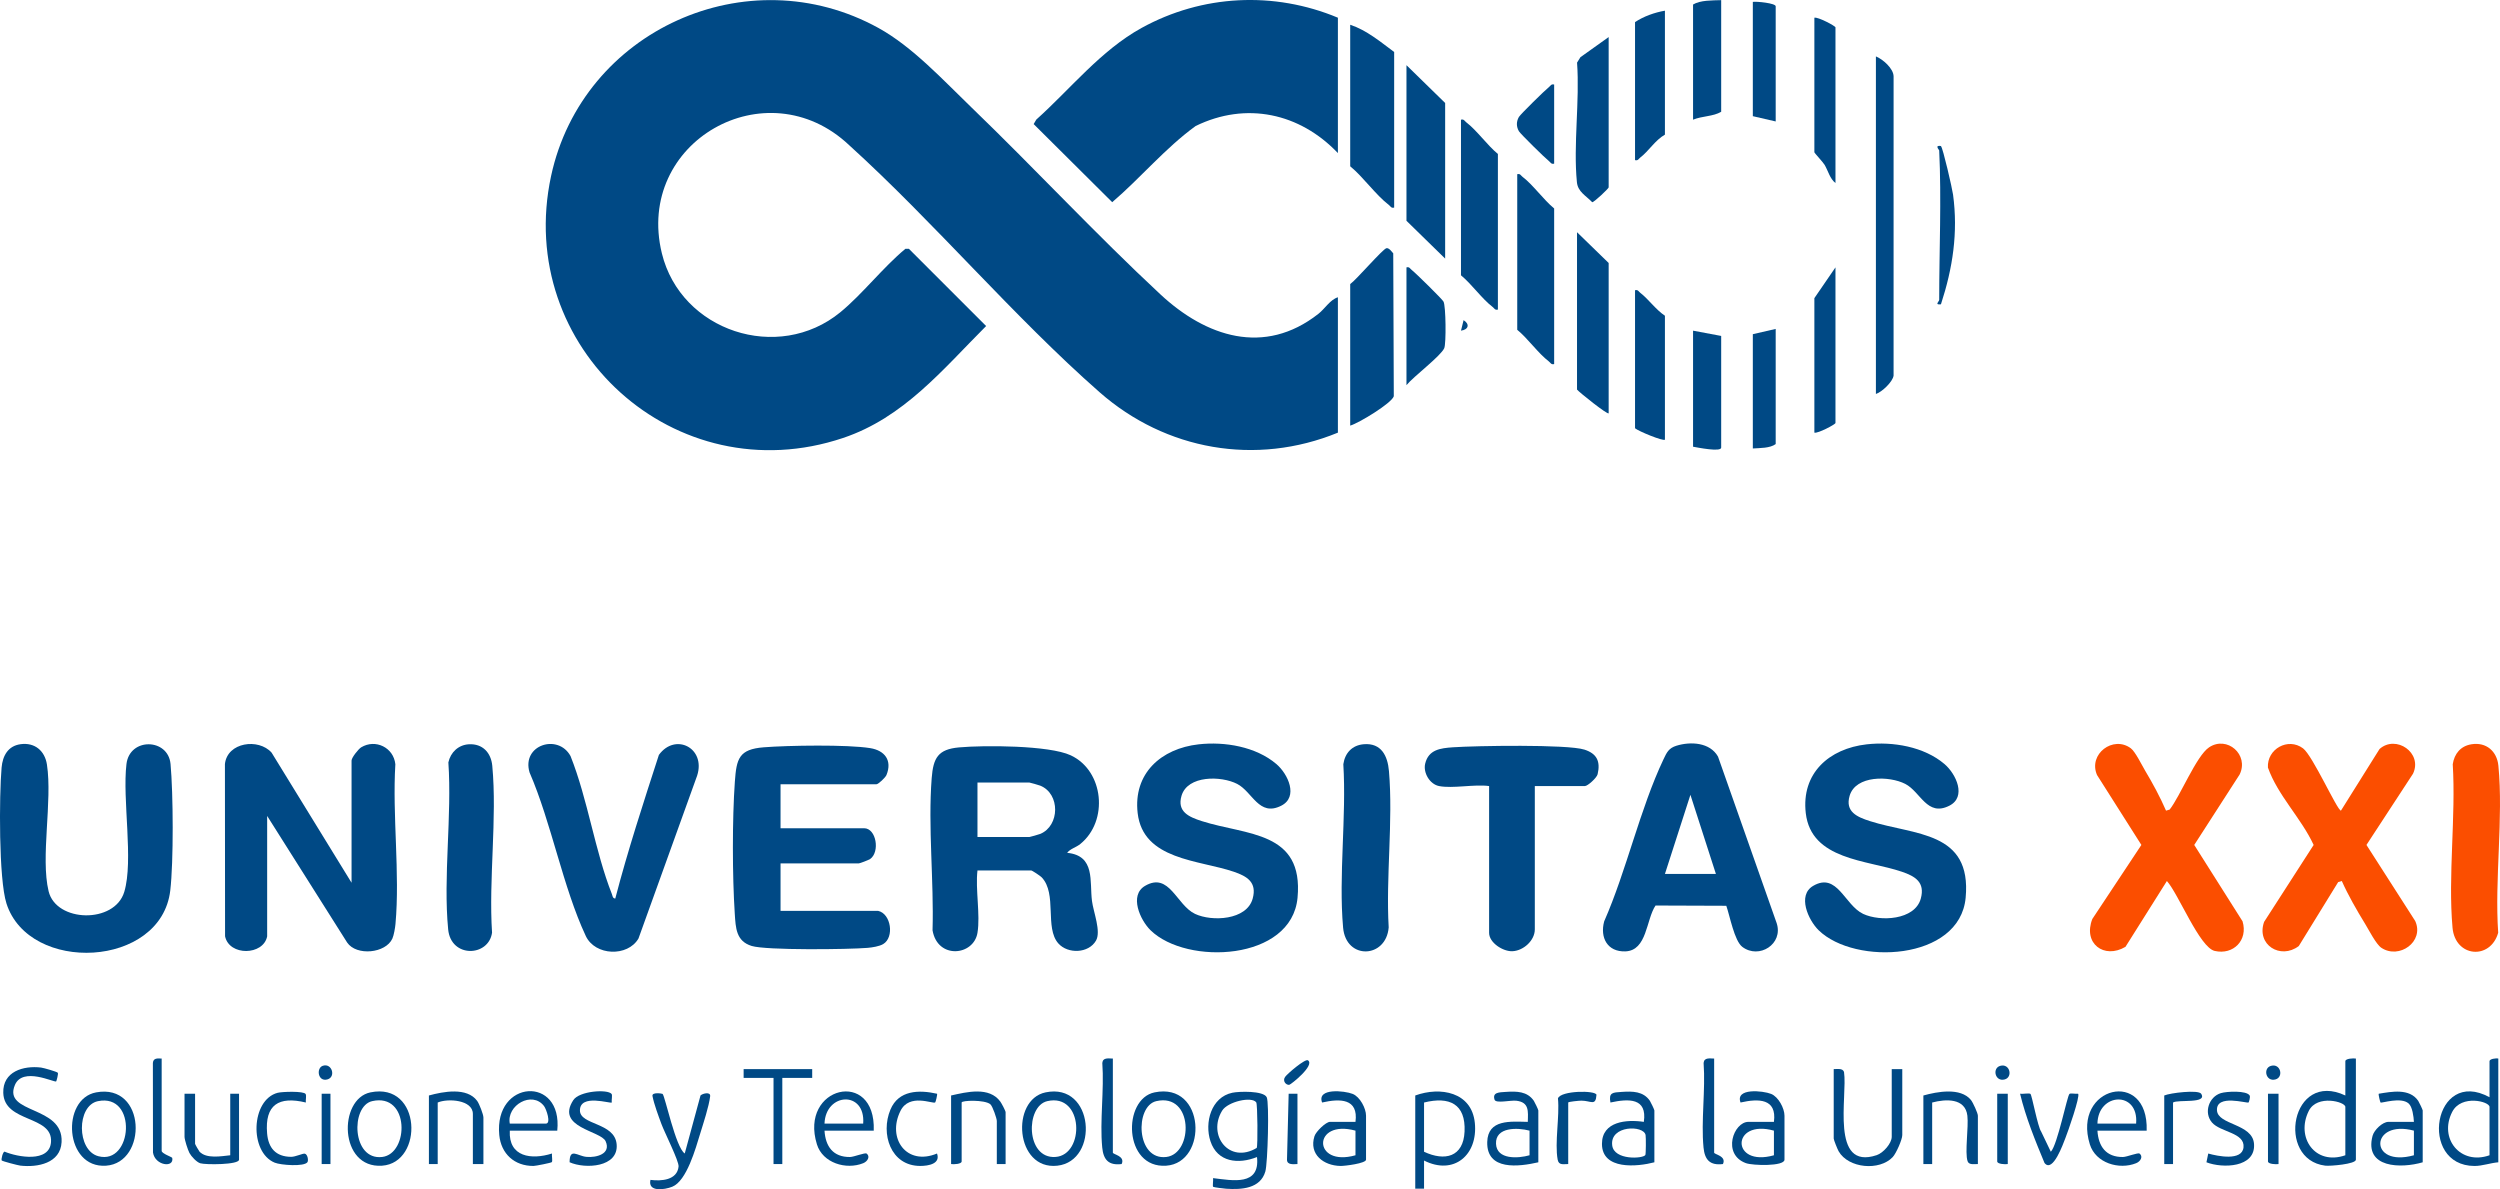 <svg width="650" height="309.205" id="b" xmlns="http://www.w3.org/2000/svg" viewBox="0 0 650 309.205"><defs><style>.e{fill:#fb4e00;}.f{fill:#004985;}</style></defs><g id="c"><g id="d"><path class="f" d="M347.854,77.29v35.199c-21.307,8.734-44.775,4.585-61.953-10.502-22.368-19.645-42.928-44.116-65.122-64.245-21.489-20.296-55.758-.85-48.695,28.124,4.93,20.222,30.212,28.594,46.409,15.315,5.718-4.688,11.088-11.66,16.912-16.49h.907l20.084,20.078c-11.35,11.356-21.419,23.808-37.206,29.107-43.551,14.617-85.537-23.473-75.904-68.133C151.442,7.923,194.342-11.495,228.393,7.27c8.864,4.885,16.845,13.584,24.162,20.637,16.564,15.968,32.372,33.021,49.176,48.649,11.779,10.955,26.961,16.115,41.056,5.037,1.711-1.345,3.014-3.654,5.067-4.304h0Z"/><path class="f" d="M347.854,4.606v35.199c-9.891-10.402-23.861-13.457-36.984-7.042-7.938,5.76-14.328,13.513-21.695,19.808l-20.423-20.308.684-1.166c8.913-7.995,16.763-17.981,27.369-23.827,15.76-8.686,34.441-9.608,51.048-2.665h0Z"/><path class="f" d="M69.462,243.456c-1.001,4.994-9.866,5.16-10.945-.026l-.036-44.783c.616-5.686,8.739-6.781,12.132-2.969l20.792,33.835v-31.771c0-.754,1.792-3.01,2.504-3.439,3.732-2.249,8.42.05,8.884,4.394-.807,13.399,1.224,28.334.033,41.551-.089.983-.417,2.919-.8,3.771-1.736,3.857-9.336,4.602-11.766,1.039l-20.797-32.916v31.313Z"/><path class="f" d="M254.143,242.542c-.993,5.986-10.384,6.953-11.682-.661.382-12.799-1.207-26.924-.22-39.583.41-5.258,1.65-7.483,7.11-7.976,6.497-.586,23.393-.56,29.018,2.051,8.686,4.033,9.891,17.114,2.504,23.071-1.149.927-2.574,1.202-3.417,2.293,7.389.714,5.8,7.437,6.459,12.517.38,2.936,2.413,7.914,1.042,10.306-1.914,3.339-7.307,3.523-9.791.728-3.592-4.042-.271-12.898-4.317-17.168-.367-.387-2.496-1.807-2.765-1.807h-13.942c-.576,4.903.776,11.551,0,16.228h0ZM254.143,217.628h13.485c.15,0,2.501-.672,2.843-.814,5.081-2.104,5.23-10.426.001-12.544-.354-.143-2.689-.813-2.844-.813h-13.485v14.171Z"/><path class="f" d="M228.315,236.828c3.368.73,4.261,6.887,1.316,8.63-1.013.6-2.847.884-4.043.986-4.915.418-26.384.672-30.163-.498-4.051-1.253-4.142-4.674-4.386-8.414-.635-9.739-.666-24.585.024-34.299.426-5.998,1.055-8.428,7.521-8.935,6.311-.495,21.766-.752,27.698.22,3.724.61,5.76,3.162,4.199,6.993-.261.641-2.106,2.403-2.624,2.403h-24.914v11.428h21.714c3.199,0,4.17,6.167,1.594,7.994-.359.255-2.697,1.149-2.965,1.149h-20.342v12.342h25.371,0Z"/><path class="f" d="M485.348,193.527c6.778-.766,14.896.591,20.22,5.126,3.015,2.568,5.816,8.552,1.238,10.845-5.791,2.901-7.424-3.607-11.433-5.679-4.119-2.129-12.903-2.295-14.476,3.106-1.203,4.13,1.952,5.496,5.267,6.56,11.612,3.727,26.529,2.516,24.904,19.933-1.534,16.436-28.796,17.642-38.209,8.457-2.724-2.658-5.614-9.096-1.447-11.543,6.267-3.679,8.174,5.009,13.018,7.286,4.373,2.055,13.429,1.655,14.973-3.976,1.17-4.266-1.467-5.813-4.921-6.991-9.038-3.081-23.577-3.017-24.984-15.244-1.195-10.391,6.086-16.778,15.848-17.881h0Z"/><path class="f" d="M311.639,193.527c6.778-.766,14.896.591,20.22,5.126,3.015,2.568,5.816,8.552,1.238,10.845-5.791,2.901-7.424-3.607-11.433-5.679-4.119-2.129-12.903-2.295-14.476,3.106-1.203,4.13,1.952,5.496,5.267,6.56,11.612,3.727,26.529,2.516,24.904,19.933-1.534,16.436-28.796,17.642-38.209,8.457-2.724-2.658-5.614-9.096-1.447-11.543,6.335-3.719,8.17,5.008,13.018,7.286,4.373,2.055,13.429,1.655,14.973-3.976,1.17-4.266-1.467-5.813-4.921-6.991-9.038-3.081-23.577-3.017-24.984-15.244-1.19-10.346,6.121-16.782,15.848-17.881h0Z"/><path class="f" d="M5.359,193.489c3.681-.498,6.295,1.716,6.843,5.287,1.463,9.542-1.693,24.106.432,32.938,1.963,8.158,17.168,8.504,19.673.186,2.461-8.172-.535-24.011.574-33.253.834-6.95,10.841-6.738,11.46-.011.705,7.661.808,25.364-.071,32.886-2.358,20.186-36.721,21.753-42.591,3.377-2.024-6.337-1.905-28.101-1.262-35.345.27-3.045,1.661-5.62,4.942-6.064h0Z"/><path class="f" d="M448.834,235.503l-18.396-.068c-2.474,3.668-2.172,11.732-7.858,11.924-4.639.157-6.642-3.563-5.492-7.812,5.817-13.232,9.314-29.269,15.435-42.16.844-1.777,1.354-2.881,3.356-3.5,3.694-1.141,8.726-.883,10.81,2.846l15.239,43.269c1.806,5.444-4.573,9.48-8.924,6.185-2.079-1.574-3.25-8.109-4.169-10.686ZM446.137,227.228l-6.628-20.575-6.628,20.575h13.257,0Z"/><path class="e" d="M608.868,229.058l-.946.286-10.242,16.631c-4.754,3.609-11.097-.331-9.019-6.278l12.884-20.009c-3.268-7.043-9.324-12.864-11.889-20.134-.272-4.803,5.22-7.908,9.132-4.983,2.518,1.883,8.907,16.194,9.857,16.19l10.031-16.016c4.276-3.811,11.285,1.011,8.703,6.421l-12.102,18.518,12.674,19.774c2.437,5.346-4.156,10.055-8.795,6.971-1.374-.914-3.257-4.647-4.249-6.265-2.154-3.513-4.36-7.344-6.041-11.107h0Z"/><path class="e" d="M563.169,210.77l.946-.286c2.74-3.475,6.939-13.967,10.244-16.173,4.679-3.122,10.445,1.894,7.956,7.043l-11.812,18.332,12.563,19.864c1.476,4.9-2.4,8.805-7.238,7.695-3.932-.902-9.454-14.902-12.438-18.179l-10.767,17.109c-5.572,3.296-11.108-.896-8.615-7.243l12.75-19.247-11.531-18.178c-2.353-5.459,4.213-10.361,8.782-6.954,1.177.877,2.867,4.38,3.746,5.854,1.975,3.31,3.877,6.82,5.413,10.363h0Z"/><path class="f" d="M159.969,233.628c3.263-12.54,7.341-24.985,11.339-37.349,4.261-5.864,12.263-1.806,9.95,5.378l-15.251,42.348c-2.807,4.835-11.271,4.54-13.704-.648-5.946-12.68-8.937-29.426-14.618-42.521-2.14-7.15,7.418-10.19,10.654-4.257,4.498,11.297,6.341,24.71,10.75,35.877.188.477.168,1.103.88,1.172h0Z"/><path class="f" d="M374.139,204.372c-2.419-.484-4.162-3.473-3.588-5.841.883-3.644,3.965-4.014,7.224-4.237,5.853-.401,29.746-.814,34.177.607,3.22,1.033,4.209,3.045,3.433,6.389-.224.966-2.599,3.082-3.304,3.082h-13.028v37.256c0,2.893-2.926,5.532-5.78,5.686-2.455.132-6.105-2.192-6.105-4.772v-38.17c-3.795-.525-9.489.708-13.028,0h0Z"/><path class="e" d="M642.585,193.509c3.835-.614,6.632,1.811,6.997,5.583,1.324,13.675-1.013,29.515-.052,43.421-2.034,7.167-11.188,6.413-11.875-1.323-1.197-13.504.899-28.797.059-42.491.414-2.741,2.058-4.739,4.871-5.189h0Z"/><path class="f" d="M354.614,193.496c4.539-.36,6.175,3.042,6.513,6.973,1.115,12.952-.824,27.526-.067,40.65-.651,8.101-11.104,8.529-11.853.069-1.196-13.506.898-28.796.059-42.491.424-2.93,2.297-4.96,5.348-5.201h0Z"/><path class="f" d="M121.918,193.512c3.574-.195,5.756,2.202,6.074,5.585,1.289,13.716-.965,29.471-.059,43.403-.895,6.294-10.683,6.649-11.41-.85-1.326-13.674,1.014-29.516.052-43.421.575-2.634,2.617-4.569,5.342-4.717h0Z"/><path class="f" d="M362.482,53.976c-.798.199-.914-.33-1.374-.683-3.445-2.639-6.613-7.225-10.054-10.06V6.434c4.31,1.436,7.852,4.432,11.428,7.086v40.456Z"/><path class="f" d="M351.054,110.66v-36.799c1.553-1.073,8.497-9.173,9.435-9.336.648-.113,1.354.89,1.754,1.347l.144,37.15c-.521,1.789-9.134,7.02-11.333,7.637h0Z"/><polygon class="f" points="375.739 67.233 365.682 57.404 365.682 16.948 375.739 26.777 375.739 67.233"/><path class="f" d="M389.453,80.489c-.798.199-.914-.33-1.374-.683-2.823-2.162-5.405-5.907-8.225-8.231V31.119c.798-.199.914.33,1.374.683,2.823,2.162,5.405,5.907,8.225,8.231v40.456Z"/><path class="f" d="M404.081,94.66c-.798.199-.914-.33-1.374-.683-2.823-2.162-5.405-5.907-8.225-8.231v-40.456c.798-.199.914.33,1.374.683,2.823,2.162,5.405,5.907,8.225,8.231v40.456Z"/><path class="f" d="M487.736,102.432V14.663c1.812.751,4.595,3.15,4.599,5.229l-.004,77.764c-.213,1.595-2.995,4.265-4.595,4.776Z"/><path class="f" d="M418.252,107.46c-.306.415-7.666-5.466-8.228-6.171v-40.913l8.228,8v39.085Z"/><path class="f" d="M418.252,9.634v39.085c0,.288-3.839,3.93-4.28,3.853-1.635-1.717-3.728-2.685-3.976-5.196-.967-9.768.768-21.154.04-31.101l.881-1.405,7.336-5.235h0Z"/><path class="f" d="M432.88,114.317c-.43.453-6.866-2.189-7.771-2.971v-35.885c.798-.199.914.33,1.374.683,2.11,1.616,4.037,4.384,6.397,5.946v32.228Z"/><path class="f" d="M432.88,2.777v32.228c-2.526,1.433-4.213,4.273-6.397,5.946-.461.353-.577.882-1.374.683V5.749c2.228-1.497,5.137-2.518,7.771-2.971h0Z"/><path class="f" d="M447.508.035v29.028c-2.066,1.246-4.961,1.077-7.314,2.057V1.177c1.876-1.148,5.015-1.062,7.314-1.143Z"/><path class="f" d="M447.508,87.346v29.028c0,1.232-6.218-.03-7.314-.229v-30.171l7.314,1.371Z"/><path class="f" d="M365.682,100.146v-30.628c.798-.199.914.33,1.374.683.984.754,7.832,7.48,8.25,8.206.628,1.091.724,10.965.195,12.13-.949,2.09-8.028,7.378-9.82,9.608h0Z"/><path class="f" d="M471.736,112.489v-34.97l5.486-8v40.456c0,.353-4.584,2.782-5.486,2.514h0Z"/><path class="f" d="M477.222,47.576c-1.43-1.047-1.916-3.18-2.824-4.719-.43-.728-2.661-3.07-2.661-3.281V4.606c.902-.268,5.486,2.161,5.486,2.514v40.456h0Z"/><path class="f" d="M461.679,85.518v29.942c-1.461,1.087-4.07,1.02-5.943,1.143v-29.713l5.943-1.371Z"/><path class="f" d="M461.679,31.577l-5.943-1.371V.492c.941-.165,5.943.334,5.943,1.143v29.942Z"/><path class="f" d="M315.423,308.574c-.202-.213.066-1.726-.025-2.264,5.126.614,12.244,2.102,11.425-5.482-4.818,1.924-10.299,1.4-12.108-4.121-1.58-4.821.17-11.425,5.684-12.593,1.761-.373,8.085-.557,8.947,1.162.699,1.394.269,17.164-.356,19.314-1.302,4.475-6.192,4.746-10.181,4.482-.535-.035-3.269-.374-3.387-.498h0ZM326.747,298.464c.31-.504.217-11.352-.121-11.838-1.138-1.636-7.432-.21-8.874,2.155-3.894,6.385,1.848,13.951,8.995,9.683h0Z"/><path class="f" d="M612.532,275.227v26.285c0,1.159-6.731,1.71-7.963,1.559-12.885-1.584-8.895-24.908,5.22-18.244v-8.914c0-.699,2.09-.806,2.743-.686h0ZM609.789,300.369v-12.571c0-1.35-7.34-3.279-9.497,1.017-3.468,6.91,1.637,14.296,9.497,11.554Z"/><path class="f" d="M491.85,277.969h2.743v17.142c0,1.174-1.605,4.8-2.492,5.736-3.45,3.643-11.499,2.946-14.061-1.526-.285-.497-1.275-2.948-1.275-3.297v-18.057c.889.016,2.331-.308,2.679.749.957,6.216-3.675,25.691,8.496,21.623,1.721-.575,3.91-3.068,3.91-4.773v-17.599h0Z"/><path class="f" d="M649.56,275.227v26.971c-2.009.155-4.163.958-6.169.955-14.793-.025-10.676-25.843,3.884-17.869v-9.371c0-.6,1.688-.835,2.286-.686h0ZM647.274,300.369v-12.571c0-1.427-7.333-3.293-9.691,1.281-3.565,6.916,2.132,13.968,9.691,11.29Z"/><path class="f" d="M370.253,301.74v7.314h-2.286v-24.228c6.517-2.367,14.682-.922,15.491,7.136.837,8.338-5.463,13.709-13.206,9.778ZM370.253,299.455c5.365,2.531,10.228,1.396,10.533-5.238.332-7.201-3.937-9.208-10.533-7.562v12.8Z"/><path class="f" d="M15.033,278.925c.177.25-.338,2.18-.431,2.247-.472.338-8.697-3.884-10.725.922-3.212,7.612,12.64,5.249,12.136,14.858-.289,5.515-6.273,6.624-10.729,6.11-.647-.075-4.688-1.139-4.834-1.343-.192-.267.277-2.226.727-2.298,3.387,1.434,11.697,2.96,12.085-2.486.501-7.027-12.175-4.949-12.411-12.789-.166-5.545,5.198-7.138,9.819-6.581.672.081,4.163,1.079,4.362,1.36h0Z"/><path class="f" d="M461.222,291.683c.811-6.141-4.046-6.078-8.683-5.031-1.427-3.844,5.841-3.084,7.951-2.237,1.919.771,3.475,3.764,3.475,5.668v11.428c0,1.778-8.262,1.558-10.044.902-6.255-2.303-3.199-10.73.673-10.73h6.628ZM461.222,293.969c-11.169-3.105-11.245,9.588,0,6.4v-6.4Z"/><path class="f" d="M352.425,291.683c.811-6.141-4.046-6.078-8.683-5.031-1.427-3.844,5.841-3.084,7.951-2.237,1.919.771,3.475,3.764,3.475,5.668v11.428c0,.971-5.535,1.655-6.623,1.637-4.408-.071-8.275-2.999-6.786-7.735.386-1.227,2.981-3.73,4.039-3.73h6.628ZM352.425,293.969c-11.257-3.077-11.202,9.569,0,6.4v-6.4Z"/><path class="f" d="M144.889,293.969h-12.342c-.354,6.875,5.644,7.636,10.969,5.945-.098.564.207,1.945-.043,2.239-.157.185-4.188.988-4.755.992-4.953.033-8.436-3.145-8.908-8.038-1.395-14.456,16.561-15.545,15.079-1.138ZM132.546,292.14h9.371c1.443,0,.125-3.784-.467-4.561-3.097-4.063-9.811-.197-8.904,4.561Z"/><path class="f" d="M24.998,284.019c13.054-2.423,13.409,18.316,2.57,19.062-10.789.743-11.782-17.352-2.57-19.062ZM25.453,286.306c-5.55,1.144-5.573,12.786.113,14.308,8.923,2.388,10.25-16.443-.113-14.308Z"/><path class="f" d="M96.309,284.017c13.348-2.751,13.911,18.313,3.029,19.064-11.22.774-11.408-17.337-3.029-19.064ZM96.756,286.296c-5.619,1.285-5.302,15.455,2.604,14.518,7.034-.833,7.188-16.758-2.604-14.518Z"/><path class="f" d="M300.188,284.017c13.278-2.737,13.94,18.311,3.029,19.064-11.132.768-11.453-17.327-3.029-19.064ZM300.636,286.296c-5.619,1.285-5.302,15.455,2.604,14.518,7.077-.838,7.094-16.737-2.604-14.518Z"/><path class="f" d="M227.172,293.969h-12.8c.252,4.1,2.227,6.898,6.632,6.852,1.002-.01,3.907-1.198,4.312-.896.979.729.308,2.027-.883,2.507-4.46,1.796-10.533-.057-12.033-4.89-4.695-15.127,15.375-19.862,14.773-3.573ZM224.429,292.14c.644-8.655-9.775-8.098-10.057,0h10.057,0Z"/><path class="f" d="M271.846,284.016c12.664-2.646,14.03,17.877,3.047,19.066-10.957,1.186-12.193-17.155-3.047-19.066h0ZM272.294,286.296c-5.7,1.312-5.636,15.051,2.136,14.513,7.668-.531,7.344-16.695-2.136-14.513h0Z"/><path class="f" d="M558.134,293.969h-12.8c.252,4.1,2.227,6.898,6.632,6.852,1.002-.01,3.907-1.198,4.312-.896.979.729.308,2.027-.883,2.507-4.46,1.796-10.533-.057-12.033-4.89-4.681-15.08,15.303-19.909,14.773-3.573ZM555.391,292.14c.72-8.633-9.915-8.098-10.057,0h10.057Z"/><path class="f" d="M404.081,21.977v20.571c-.798.199-.914-.33-1.374-.683-.942-.722-7.388-7.049-7.792-7.748-.694-1.204-.694-2.505,0-3.708.403-.7,6.849-7.027,7.792-7.748.461-.353.577-.882,1.374-.683Z"/><path class="f" d="M430.137,302.197c-4.435,1.171-13.632,2.07-13.628-4.801.003-5.875,6.458-6.379,10.886-5.711.93-6.302-3.965-6.048-8.684-5.033-.497-2.637.604-2.601,2.95-2.758,2.796-.186,5.588-.192,7.311,2.324.231.337,1.164,2.312,1.164,2.493v13.485h0ZM427.788,300.304c.158-.253.177-4.571.064-5.192-.48-2.631-9.345-2.58-8.676,2.701.495,3.904,8.006,3.465,8.612,2.491Z"/><path class="f" d="M504.192,39.119c-.007-.138-.422-.484-.467-.905-.049-.411.879-.275.918-.237.531.506,2.945,11.096,3.151,12.625,1.338,9.893-.082,19.117-3.149,28.516-1.773.214-.453-.744-.453-1.144,0-12.705.614-26.265,0-38.856h0Z"/><path class="f" d="M399.967,302.197c-5.092,1.164-13.475,2.233-13.286-5.265.151-5.995,6.069-5.322,10.545-5.247.085-2.798.378-5.089-2.963-5.494-1.538-.186-5.337.781-5.676-.271-.626-1.938,1.214-1.913,2.904-2.026,2.796-.186,5.589-.192,7.311,2.325.231.337,1.164,2.312,1.164,2.493v13.485h0ZM397.681,293.969c-3.089-.818-8.905-1.005-8.717,3.419.179,4.196,5.795,3.812,8.717,2.981v-6.4Z"/><path class="f" d="M629.903,302.197c-5.598,1.641-15.257,1.564-13.04-6.871.404-1.538,2.6-3.643,4.126-3.643h6.628c-.071-1.333-.372-3.901-1.383-4.788-2.003-1.756-6.991-.022-7.292-.239-.095-.068-.611-2.123-.468-2.285,3.37-.555,7.994-1.469,10.265,1.848.231.337,1.164,2.312,1.164,2.493v13.485h0ZM627.617,293.969c-11.438-3.044-11.867,9.693,0,6.4v-6.4Z"/><path class="f" d="M172.273,284.414c.631.538,3.394,13.922,5.76,15.495l4.102-15.093c.568-.531,2.655-1.032,2.506.212-.317,2.654-1.773,7.05-2.603,9.748-1.152,3.744-3.486,12.274-7.253,13.775-2.025.807-6.398,1.444-5.67-1.781,2.815.373,6.961.082,7.315-3.473.137-1.378-3.654-8.868-4.455-11.044-.793-2.154-1.901-5.082-2.329-7.279-.214-1.096,2.517-.653,2.627-.56h0Z"/><path class="f" d="M261.457,302.654h-2.286v-11.2c0-.641-1.096-3.875-1.7-4.364-1.48-1.198-7.443-1.013-7.443-.436v15.314c0,.699-2.09.806-2.743.686v-17.828c4.078-.914,9.915-2.378,12.803,1.596.323.444,1.368,2.419,1.368,2.746v13.485h0Z"/><path class="f" d="M125.689,302.654h-2.743v-13.028c0-3.713-6.566-4.088-9.143-2.971v16h-2.286v-17.828c3.724-1.027,9.882-2.208,12.542,1.4.555.753,1.629,3.539,1.629,4.314v12.114Z"/><path class="f" d="M514.249,302.654c-.889-.016-2.331.308-2.679-.749-.751-2.28.299-8.839-.053-11.832-.545-4.628-5.647-4.353-9.153-3.418v16h-2.286v-17.828c3.619-1.006,9.62-2.138,12.347,1.138.53.637,1.824,3.471,1.824,4.119v12.571Z"/><path class="f" d="M50.72,284.369v13.028c0,.117.995,1.862,1.162,2.038,1.803,1.91,5.66,1.174,7.981.933v-16h2.286v17.142c0,1.353-8.71,1.361-10.082.939-.961-.296-2.333-1.782-2.811-2.675-.434-.811-1.279-3.463-1.279-4.207v-11.2h2.743Z"/><path class="f" d="M159.009,284.418c.258.309-.046,1.666.048,2.237-.341.354-8.271-2.359-8.274,2.056-.002,3.855,9.034,3.072,9.545,8.79.539,6.028-8.19,6.498-12.234,4.682.013-3.876,2.01-1.618,4.394-1.396,2.559.238,6.472-.764,4.971-4.068-1.247-2.745-13.076-3.549-8.396-10.69,1.568-2.393,8.877-2.892,9.945-1.612h0Z"/><path class="f" d="M584.625,286.646c-.385.288-8.434-2.265-8.214,2.025.199,3.875,9.246,3.411,9.635,8.734.454,6.218-8.177,6.421-12.372,4.79l.47-2.277c2.446.693,8.781,2.003,9.169-1.592.417-3.86-6.008-3.926-8.2-6.478-2.195-2.556-.798-6.673,2.294-7.631,1.483-.46,6.698-.733,7.503.612.235.392-.191,1.748-.285,1.819h0Z"/><polygon class="f" points="211.172 277.969 211.172 280.255 203.401 280.255 203.401 302.654 201.116 302.654 201.116 280.255 193.344 280.255 193.344 277.969 211.172 277.969"/><path class="f" d="M527.919,284.414c.387.33,1.888,8.561,2.778,9.791l2.518,5.252c1.728-1.766,4.242-14.536,4.849-15.042.299-.249,1.675.05,2.243-.046.618.605-2.712,10.064-3.309,11.55-.5,1.246-3.255,9.22-5.426,6.451-2.437-5.872-4.858-11.799-6.351-17.997.636.119,2.379-.23,2.697.042h0Z"/><path class="f" d="M79.455,284.435c.281.459-.032,1.593.062,2.218-7.051-1.703-10.696.579-10.071,8.022.32,3.811,2.254,6.061,6.238,6.102,1.132.012,3.068-.942,3.572-.823.739.174.985,1.768.683,2.207-.846,1.231-6.934.779-8.514.132-6.653-2.725-6.198-16.351.767-18.166,1.156-.301,6.777-.485,7.263.308h0Z"/><path class="f" d="M243.63,284.371c.138.157-.346,2.172-.485,2.269-.616.432-6.694-2.452-9.013,2.175-3.59,7.162,1.584,14.404,9.494,11.099.956,2.658-2.177,3.226-4.34,3.23-7.758.017-10.395-8.403-7.771-14.661,2.115-5.045,7.402-5.173,12.115-4.112h0Z"/><path class="f" d="M445.68,275.227v24.456c0,.477,3.271.854,2.287,2.969-3.385.424-4.745-1.108-5.053-4.317-.664-6.932.541-14.913.023-21.966.14-1.481,1.603-1.156,2.744-1.142h0Z"/><path class="f" d="M289.342,275.227v24.456c0,.477,3.271.854,2.287,2.969-3.385.424-4.745-1.108-5.053-4.317-.664-6.932.541-14.913.023-21.966.14-1.481,1.603-1.156,2.744-1.142h0Z"/><path class="f" d="M42.034,275.227v23.999c0,.722,2.699,1.582,2.75,1.832.534,2.637-4.471,2.041-5.008-1.401l-.027-23.287c.103-1.3,1.19-1.215,2.286-1.143h0Z"/><path class="f" d="M407.738,302.654c-1.253-.005-2.46.389-2.744-1.142-.813-4.385.541-11.257.075-15.926.703-2.074,9.841-2.132,10.015-.932-.2,3.036-1.432,1.518-3.917,1.515-.578,0-3.43.271-3.43.485v16Z"/><path class="f" d="M562.705,284.826c1.549-.677,8.898-1.546,9.598-.45,1.711,2.681-6.045,1.421-7.312,2.279v16h-2.286v-17.828h0Z"/><path class="f" d="M522.02,284.369v18.285c-.653.121-2.743.013-2.743-.686v-17.599h2.743Z"/><path class="f" d="M592.418,284.369v18.285c-.653.121-2.743.013-2.743-.686v-17.599h2.743Z"/><path class="f" d="M337.34,284.369v18.285c-.933.019-2.703.312-2.721-1.099l.433-17.188,2.288.002Z"/><rect class="f" x="83.633" y="284.369" width="2.286" height="18.285"/><path class="f" d="M340.08,275.685c1.848,1.316-4.43,6.29-4.859,6.363-.802.137-1.846-.948-1.107-2.034.555-.816,5.256-4.843,5.966-4.329h0Z"/><path class="f" d="M520.061,277.12c2.522-.704,3.334,2.926,1.176,3.528-2.522.704-3.334-2.926-1.176-3.528Z"/><path class="f" d="M590.459,277.12c2.522-.704,3.334,2.926,1.176,3.528-2.522.704-3.334-2.926-1.176-3.528Z"/><path class="f" d="M83.937,277.102c2.378-.779,3.459,2.902,1.203,3.542-2.511.712-2.974-2.962-1.203-3.542Z"/><path class="f" d="M379.856,85.973l.677-2.736c1.686,1.07,1.263,2.468-.677,2.736Z"/></g></g></svg>